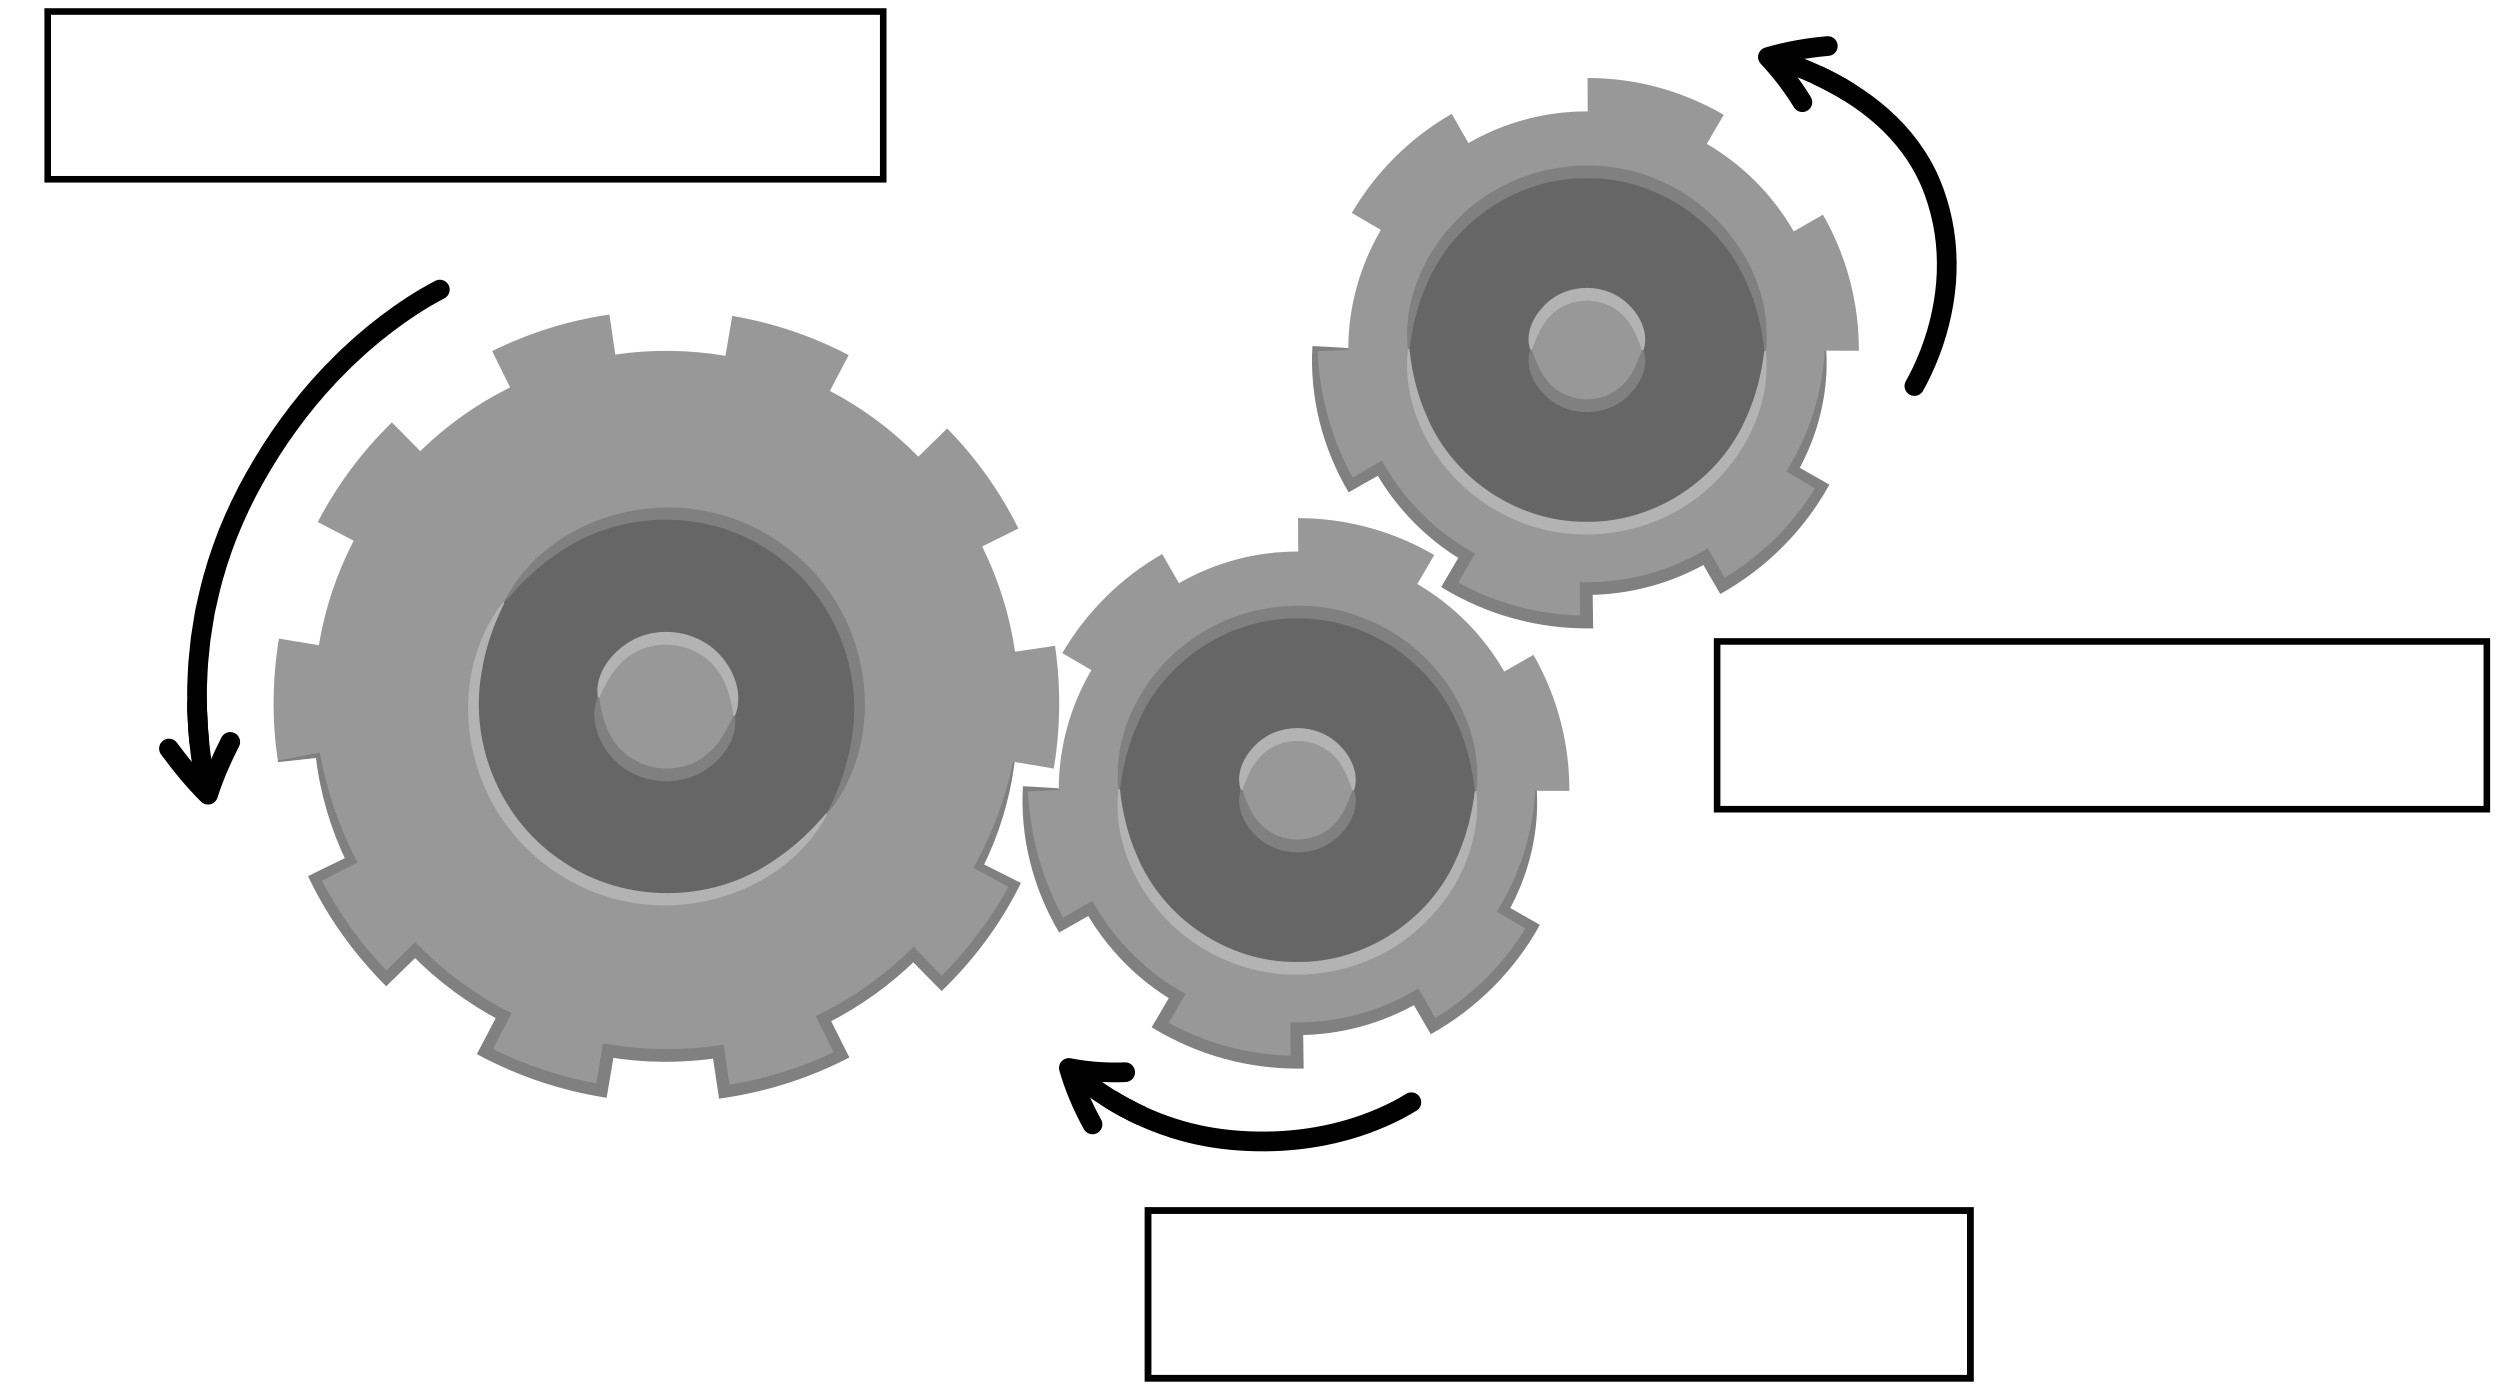 <?xml version="1.0" encoding="UTF-8"?><svg id="a" xmlns="http://www.w3.org/2000/svg" width="760" height="422" viewBox="0 0 760 422"><g><circle cx="208.45" cy="214.47" r="72.94" transform="translate(-81.25 140.16) rotate(-31.43)" fill="#666"/><path d="M308.58,198.1c-1.62-11-4.95-21.8-10-31.97l11.02-5.47c-5.56-11.19-12.84-21.42-21.65-30.42l-8.78,8.59c-.08-.08-.14-.16-.22-.23-8.02-8.15-17.04-14.73-26.66-19.76l5.7-10.89c-11.1-5.81-23.01-9.82-35.4-11.91l-2.05,12.13c-11.07-1.87-22.38-2.01-33.49-.39l-1.78-12.16c-12.44,1.82-24.44,5.55-35.66,11.11l5.46,11.03c-9.82,4.86-19.06,11.31-27.32,19.38l-8.62-8.75-.23,.22c-9.06,8.92-16.53,19.02-22.29,30.09l10.91,5.67c-5.24,10.08-8.77,20.81-10.59,31.78l-12.13-2.01c-2.05,12.37-2.16,24.92-.31,37.32l12.16-1.81c1.64,11,4.99,21.79,10.06,31.95l-11,5.49c5.57,11.17,12.88,21.39,21.7,30.37l8.76-8.6s.05,.05,.07,.08c8.08,8.2,17.16,14.81,26.85,19.86l-5.68,10.9c11.11,5.79,23.03,9.77,35.43,11.85l2.03-12.13c11.08,1.85,22.39,1.96,33.49,.31l1.8,12.16c12.43-1.84,24.42-5.6,35.64-11.18l-5.48-11.01c9.84-4.9,19.09-11.38,27.36-19.5l5.86,6.05,2.71,2.73h0c9.03-8.9,16.46-18.92,22.21-29.92l-10.9-5.69c5.26-10.07,8.8-20.79,10.65-31.76l12.13,2.04c2.08-12.36,2.2-24.92,.38-37.32l-12.16,1.79Zm-64.89,58.44c-23.08,22.72-60.21,22.43-82.93-.65-22.72-23.08-22.43-60.21,.65-82.93,23.08-22.72,60.21-22.43,82.93,.65,22.72,23.08,22.43,60.21-.65,82.93Z" fill="#989898"/><path d="M84.49,231.21c4.25-.85,8.51-1.61,12.76-2.4l.14,.72c2.02,10.93,5.58,21.54,10.66,31.4l.65,1.27c-4.06,2.12-8.17,4.2-12.25,6.27l.7-2.1c2.8,5.49,6,10.78,9.59,15.78,3.59,5,7.58,9.72,11.91,14.11l-2.39-.02c.77-.85,9.53-9.34,9.96-9.83,8.04,8.38,17.43,15.45,27.73,20.78l1.59,.82c-.46,.87-5.88,11.35-6.49,12.52l-.77-2.46c10.93,5.67,22.76,9.58,34.9,11.58l-2.2,1.57c.24-1.39,2.14-13.07,2.31-14.04l1.92,.31c11.49,1.88,23.28,1.94,34.78,.07,.15,1.02,1.85,12.7,2.05,14.05l-2.13-1.58c12.18-1.77,24.08-5.46,35.11-10.93l-.8,2.39c-.59-1.09-5.87-11.94-6.24-12.6l1.57-.78c10.43-5.14,19.97-12.07,28.18-20.31l1.17,1.22c2.4,2.52,6.1,6.34,8.54,8.79h-2.34c8.81-8.64,16.28-18.56,22.14-29.41l.59,1.9-10.81-5.87-1.08-.59,.57-1.05c5.34-9.77,9.18-20.32,11.48-31.24l.47,.08c-1.4,11.19-4.75,22.17-9.81,32.28l-.51-1.63,10.99,5.52,1.24,.62-.64,1.27c-5.92,11.77-14,22.46-23.47,31.6-2.91-2.97-6.86-6.89-9.77-9.95l2.38,.03c-8.13,8.03-17.53,14.76-27.75,19.88l.79-2.36c.37,.72,6.1,12.19,6.3,12.59l-1.6,.8c-11.9,5.98-24.81,9.91-38.01,11.71-.14-.79-1.92-12.84-2.11-14.01l2.16,1.6c-11.28,1.68-22.84,1.65-34.09-.28l2.23-1.59c-.17,1-2.26,13.34-2.37,14.02-13.79-2.13-27.2-6.63-39.46-13.28l.85-1.61,5.71-10.89,.76,2.42c-10.1-5.29-19.36-12.18-27.31-20.32l2.43,.02-8.78,8.58-1.21,1.19c-9.34-9.36-17.28-20.17-23.08-32.07l-.69-1.42c4.15-2.03,8.29-4.08,12.45-6.07l-.65,1.95c-2.48-5.11-4.52-10.43-6.11-15.87-1.58-5.44-2.73-11-3.36-16.62l.81,.6c-4.08,.46-8.15,.94-12.23,1.35l-.07-.47h0Z" fill="gray"/><path d="M251.48,247.54c-11.15,21.03-37.43,31.13-60.32,26.67-15.55-2.81-29.64-12.16-38.52-25.2-8.79-13-12.36-29.55-9.23-44.94,1.57-7.65,4.79-14.96,9.53-21.03l.4,.26c-3.43,6.81-5.82,13.96-6.97,21.31-3.86,22.09,6.23,45.46,25.15,57.59,18.55,12.46,44.23,12.38,62.82,0,6.26-4,11.85-9.07,16.74-14.92l.4,.27h0Z" fill="#b3b3b3"/><path d="M153.75,181.97c11.15-21.03,37.43-31.13,60.32-26.67,15.55,2.81,29.64,12.16,38.52,25.2,8.79,13,12.36,29.55,9.23,44.94-1.57,7.65-4.79,14.96-9.53,21.03l-.4-.26c3.43-6.81,5.82-13.96,6.97-21.31,3.86-22.09-6.23-45.46-25.15-57.59-18.55-12.46-44.23-12.38-62.82,0-6.26,4-11.85,9.07-16.74,14.92l-.4-.27h0Z" fill="gray"/><circle cx="202.62" cy="214.75" r="20.99" transform="translate(-88.02 162.76) rotate(-36.52)" fill="#989898"/></g><g><circle cx="398.54" cy="238.81" r="59.74" transform="translate(-65.48 262.3) rotate(-33.83)" fill="#666"/><g><path d="M466.16,199.07l-8.87,5.09c-6.33-11.02-15.45-20.21-26.43-26.61l5.15-8.83c-12.45-7.26-26.69-11.13-40.79-11.2h-.62l.06,10.15c-13.21-.05-25.57,3.49-36.26,9.62l-5.09-8.87c-12.56,7.21-23.06,17.62-30.37,30.13l8.83,5.16c-6.21,10.63-9.85,22.94-9.92,36.13,0,.02,0,.04,0,.06l-10.16-.05c-.04,9.25,1.44,18.34,4.39,27.02,1.69,4.97,3.88,9.81,6.49,14.37l8.87-5.08c6.31,11.03,15.42,20.23,26.39,26.65l-5.16,8.82c12.48,7.3,26.75,11.21,41.28,11.28h.36l-.12-10.16c13.23,.04,25.6-3.52,36.3-9.68l5.1,8.86c12.55-7.23,23.04-17.66,30.32-30.18l-8.83-5.14c6.17-10.6,9.79-22.88,9.85-36.03,0-.06,0-.11,0-.17l10.16,.03c.03-9.2-1.45-18.25-4.39-26.89-1.71-5.01-3.91-9.89-6.55-14.49Zm-17.58,41.43c-.16,29.92-24.54,54.05-54.46,53.89-29.92-.15-54.05-24.53-53.89-54.45,.16-29.92,24.54-54.05,54.46-53.89,29.92,.15,54.05,24.53,53.89,54.45Z" fill="#989898"/><circle cx="394.41" cy="240.22" r="16.97" transform="translate(-57.5 335.29) rotate(-43.22)" fill="#989898"/></g><path d="M322.1,239.85v.05l.03,.22c-3.48,.24-6.95,.35-10.43,.51l.78-.78c.56,14.19,4.41,28.27,11.54,40.57l-2.26-.61,8.85-5.12,1.47-.85,.85,1.48c6.48,11.26,16.13,20.58,27.48,26.81-.64,1.08-5.35,9.2-6.09,10.46l-.68-2.59c6.14,3.58,12.76,6.33,19.62,8.17,6.86,1.85,13.96,2.76,21.07,2.79l-1.96,1.97-.1-10.17-.02-1.96h1.96c12.35,.09,24.65-3.22,35.37-9.35l1.62-.92c.66,1.13,5.23,9.19,5.98,10.49l-2.47-.66c6.13-3.49,11.8-7.79,16.83-12.75,5.03-4.96,9.4-10.58,13.01-16.67l.58,2.19c-1.04-.56-9.41-5.64-10.09-6.01,6.92-11,10.92-23.74,11.67-36.72h.48c.56,9.59-1.12,19.29-4.63,28.23-1.19,2.99-2.58,5.91-4.16,8.73l-.54-2.05,8.88,5.05,1.38,.79c-7.64,13.92-19.29,25.53-33.16,33.25-.46-.72-5.45-9.42-6.06-10.41l2.53,.68c-11.22,6.54-24.22,10.04-37.23,10.01l1.94-1.96c0,1.2,.16,11.14,.17,12.14-8.1,.14-16.23-.82-24.05-2.97-7.8-2.1-15.26-5.39-22.16-9.59,.49-.79,5.51-9.39,6.14-10.44l.67,2.56c-11.18-6.59-20.55-16.15-26.92-27.42l2.32,.63c-.61,.37-9.9,5.59-10.34,5.86-7.91-13.33-11.95-29.01-11-44.47,3.63,.21,7.27,.35,10.9,.63l-.24,.24v-.06h.48Z" fill="gray"/><path d="M340,239.94c-1.59-14.52,4.83-29.25,15.07-39.47,15.47-15.93,40.73-20.85,61.07-11.93,20.09,8.36,35.14,29.91,32.69,51.96h-.48c-.72-7.06-2.39-13.87-5.17-20.19-7.95-19.17-27.75-32.48-48.49-32.31-20.76-.34-40.67,12.73-48.79,31.83-2.83,6.29-4.55,13.06-5.41,20.11h-.48Z" fill="gray"/><path d="M448.82,240.5c1.59,14.52-4.83,29.25-15.07,39.47-15.47,15.93-40.73,20.85-61.07,11.93-20.09-8.36-35.14-29.91-32.69-51.96h.48c.72,7.06,2.39,13.87,5.17,20.19,7.95,19.17,27.75,32.48,48.49,32.31,20.76,.34,40.67-12.73,48.79-31.82,2.83-6.29,4.55-13.06,5.41-20.11h.48Z" fill="#b3b3b3"/><path d="M377.21,240.13c-1.63-4.7,.72-9.81,4.03-13.22,6.97-7.5,19.59-7.42,26.47,.15,3.3,3.43,5.48,8.57,3.91,13.25h-.48c-1.42-4.1-2.85-7.83-5.91-10.8-5.81-5.66-15.66-5.7-21.52-.1-3.11,2.94-4.45,6.66-6.03,10.72h-.48Z" fill="#b3b3b3"/><path d="M411.62,240.31c1.63,4.7-.72,9.81-4.03,13.22-6.97,7.5-19.59,7.42-26.47-.15-3.3-3.43-5.48-8.57-3.91-13.25h.48c1.42,4.1,2.85,7.83,5.91,10.8,5.81,5.66,15.66,5.7,21.52,.1,3.11-2.94,4.45-6.66,6.03-10.72h.48Z" fill="gray"/></g><g><circle cx="486.54" cy="105" r="59.74" transform="translate(23.91 288.64) rotate(-33.83)" fill="#666"/><g><path d="M554.17,65.26l-8.87,5.09c-6.33-11.02-15.45-20.21-26.43-26.61l5.15-8.83c-12.45-7.26-26.69-11.13-40.79-11.2h-.62l.06,10.15c-13.21-.05-25.57,3.49-36.26,9.62l-5.09-8.87c-12.56,7.21-23.06,17.62-30.37,30.13l8.83,5.16c-6.21,10.63-9.85,22.94-9.92,36.13,0,.02,0,.04,0,.06l-10.16-.05c-.04,9.25,1.44,18.34,4.39,27.02,1.69,4.97,3.88,9.81,6.49,14.37l8.87-5.08c6.31,11.03,15.42,20.23,26.39,26.65l-5.16,8.82c12.48,7.3,26.75,11.21,41.28,11.28h.36l-.12-10.16c13.23,.04,25.6-3.52,36.3-9.68l5.1,8.86c12.55-7.23,23.04-17.66,30.32-30.18l-8.83-5.14c6.17-10.6,9.79-22.88,9.85-36.03,0-.06,0-.11,0-.17l10.16,.03c.03-9.2-1.45-18.25-4.39-26.89-1.71-5.01-3.91-9.89-6.55-14.49Zm-17.58,41.43c-.16,29.92-24.54,54.05-54.46,53.89-29.92-.15-54.05-24.53-53.89-54.45,.16-29.92,24.54-54.05,54.46-53.89,29.92,.15,54.05,24.53,53.89,54.45Z" fill="#989898"/><circle cx="482.42" cy="106.4" r="16.97" transform="translate(58.02 359.25) rotate(-43.22)" fill="#989898"/></g><path d="M410.11,106.03v.05l.03,.22c-3.48,.24-6.95,.35-10.43,.51l.78-.78c.56,14.19,4.41,28.27,11.54,40.57l-2.26-.61,8.85-5.12,1.47-.85,.85,1.48c6.48,11.26,16.13,20.58,27.48,26.81-.64,1.08-5.35,9.2-6.09,10.46l-.68-2.59c6.14,3.58,12.76,6.33,19.62,8.17,6.86,1.85,13.96,2.76,21.07,2.79l-1.96,1.97-.1-10.17-.02-1.96h1.96c12.35,.09,24.65-3.22,35.37-9.35l1.62-.92c.66,1.13,5.23,9.19,5.98,10.49l-2.47-.66c6.13-3.49,11.8-7.79,16.83-12.75,5.03-4.96,9.4-10.58,13.01-16.67l.58,2.19c-1.04-.56-9.41-5.64-10.09-6.01,6.92-11,10.92-23.74,11.67-36.72h.48c.56,9.59-1.12,19.29-4.63,28.23-1.19,2.99-2.58,5.91-4.16,8.73l-.54-2.05,8.88,5.05,1.38,.79c-7.64,13.92-19.29,25.53-33.16,33.25-.46-.72-5.45-9.42-6.06-10.41l2.53,.68c-11.22,6.54-24.22,10.04-37.23,10.01l1.94-1.96c0,1.2,.16,11.14,.17,12.14-8.1,.14-16.23-.82-24.05-2.97-7.8-2.1-15.26-5.39-22.16-9.59,.49-.79,5.51-9.39,6.14-10.44l.67,2.56c-11.18-6.59-20.55-16.15-26.92-27.42l2.32,.63c-.61,.37-9.9,5.59-10.34,5.86-7.91-13.33-11.95-29.01-11-44.47,3.63,.21,7.27,.35,10.9,.63l-.24,.24v-.06h.48Z" fill="gray"/><path d="M428,106.12c-1.59-14.52,4.83-29.25,15.07-39.47,15.47-15.93,40.73-20.85,61.07-11.93,20.09,8.36,35.14,29.91,32.69,51.96h-.48c-.72-7.06-2.39-13.87-5.17-20.19-7.95-19.17-27.75-32.48-48.49-32.31-20.76-.34-40.67,12.73-48.79,31.83-2.83,6.29-4.55,13.06-5.41,20.11h-.48Z" fill="gray"/><path d="M536.83,106.68c1.59,14.52-4.83,29.25-15.07,39.47-15.47,15.93-40.73,20.85-61.07,11.93-20.09-8.36-35.14-29.91-32.69-51.96h.48c.72,7.06,2.39,13.87,5.17,20.19,7.95,19.17,27.75,32.48,48.49,32.31,20.76,.34,40.67-12.73,48.79-31.82,2.83-6.29,4.55-13.06,5.41-20.11h.48Z" fill="#b3b3b3"/><path d="M465.21,106.31c-1.63-4.7,.72-9.81,4.03-13.22,6.97-7.5,19.59-7.42,26.47,.15,3.3,3.43,5.48,8.57,3.91,13.25h-.48c-1.42-4.1-2.85-7.83-5.91-10.8-5.81-5.66-15.66-5.7-21.52-.1-3.11,2.94-4.45,6.66-6.03,10.72h-.48Z" fill="#b3b3b3"/><path d="M499.62,106.49c1.63,4.7-.72,9.81-4.03,13.22-6.97,7.5-19.59,7.42-26.47-.15-3.3-3.43-5.48-8.57-3.91-13.25h.48c1.42,4.1,2.85,7.83,5.91,10.8,5.81,5.66,15.66,5.7,21.52,.1,3.11-2.94,4.45-6.66,6.03-10.72h.48Z" fill="gray"/></g><path d="M181.71,211.96c-.87-5.89,2.67-11.57,7.2-15.12,9.46-7.79,24.55-5.74,31.6,4.31,3.43,4.62,5.2,11.04,2.9,16.48l-.47-.06c-.75-5.26-1.95-10.18-5.2-14.31-6.24-8.04-18.55-9.71-26.7-3.62-4.27,3.11-6.61,7.56-8.85,12.39l-.47-.06h0Z" fill="#b3b3b3"/><path d="M223.41,217.64c.87,5.89-2.67,11.57-7.2,15.12-9.46,7.79-24.55,5.74-31.6-4.31-3.43-4.62-5.2-11.04-2.9-16.48l.47,.06c.75,5.26,1.95,10.18,5.2,14.31,6.24,8.04,18.55,9.71,26.7,3.62,4.27-3.11,6.61-7.56,8.85-12.39l.47,.06h0Z" fill="gray"/><g><path d="M133.7,88.04c-.73,.36-1.44,.76-2.16,1.16-.71,.4-1.43,.78-2.13,1.21-5.46,3.23-10.63,6.93-15.56,10.92l-3.64,3.07c-1.2,1.03-2.34,2.14-3.51,3.21l-1.75,1.62c-.58,.54-1.12,1.13-1.68,1.69l-3.33,3.4c-8.69,9.25-16.16,19.62-22.37,30.67-3.14,5.51-5.87,11.25-8.24,17.13-2.32,5.9-4.28,11.95-5.72,18.13l-1.05,4.64-.26,1.16-.19,1.17-.38,2.35-.74,4.7-.48,4.73c-.4,3.15-.41,6.33-.59,9.49-.06,1.58,0,3.17,0,4.76v2.38c.03,.79,.09,1.58,.12,2.38l.19,3.72c.09,1.24,.23,2.47,.34,3.71" fill="none" stroke="#000" stroke-linecap="round" stroke-miterlimit="10" stroke-width="6"/><g><path d="M69.99,225.55c-2.58,5.04-4.92,10.37-6.75,16.04-4.24-4.21-8.17-8.96-11.87-14.03" fill="none" stroke="#000" stroke-linecap="round" stroke-linejoin="round" stroke-width="6"/><path d="M59.92,212.98v2.51c.02,.84,.09,1.67,.12,2.51,.31,7.39,1.23,14.76,2.81,21.99" fill="none" stroke="#000" stroke-miterlimit="10" stroke-width="6"/></g></g><g><path d="M581.98,117.35c.8-1.42,1.55-2.88,2.25-4.35,3.58-7.52,6-15.61,7.05-23.87,1.03-8.26,.62-16.73-1.46-24.81-1.04-4.03-2.43-7.99-4.3-11.71-1.87-3.73-4.18-7.22-6.84-10.42-5.32-6.43-12.03-11.61-19.24-15.75-2.16-1.22-4.36-2.39-6.61-3.43" fill="none" stroke="#000" stroke-linecap="round" stroke-miterlimit="10" stroke-width="6"/><g><path d="M547.92,31.06c-2.9-4.74-6.39-9.37-10.47-13.72,5.74-1.67,11.84-2.8,18.2-3.34" fill="none" stroke="#000" stroke-linecap="round" stroke-linejoin="round" stroke-width="6"/><path d="M562.27,28.13c-.63-.4-1.26-.79-1.91-1.16l-.99-.58c-.49-.29-.99-.55-1.49-.83-1.98-1.1-4.03-2.09-6.09-3.04-4.13-1.87-8.39-3.46-12.75-4.74" fill="none" stroke="#000" stroke-miterlimit="10" stroke-width="6"/></g></g><g><path d="M429.05,335.08c-.69,.43-1.39,.86-2.1,1.25-.7,.41-1.42,.8-2.15,1.17-12.33,6.33-26.22,9.4-40.06,9.5-6.92,.05-13.86-.54-20.62-2.02-6.77-1.48-13.34-3.82-19.53-6.91l-3.3-1.73c-1.09-.59-2.15-1.25-3.22-1.88" fill="none" stroke="#000" stroke-linecap="round" stroke-miterlimit="10" stroke-width="6"/><g><path d="M332.12,341.82c-3.12-5.62-5.54-11.42-7.18-17.15,5.86,1.14,11.58,1.51,17.11,1.28" fill="none" stroke="#000" stroke-linecap="round" stroke-linejoin="round" stroke-width="6"/><path d="M347.06,339.23l-1.69-.77c-.3-.13-.53-.25-.86-.43l-1.51-.79c-2.03-1.01-3.97-2.2-5.92-3.36-3.84-2.42-7.51-5.1-10.92-8.11" fill="none" stroke="#000" stroke-miterlimit="10" stroke-width="6"/></g></g><rect x="14.5" y="3.5" width="254" height="51" fill="none" stroke="#000" stroke-miterlimit="10" stroke-width="2"/><rect x="349" y="368" width="250" height="51" fill="none" stroke="#000" stroke-miterlimit="10" stroke-width="2.07"/><rect x="522" y="195" width="234" height="51" fill="none" stroke="#000" stroke-miterlimit="10" stroke-width="2"/></svg>